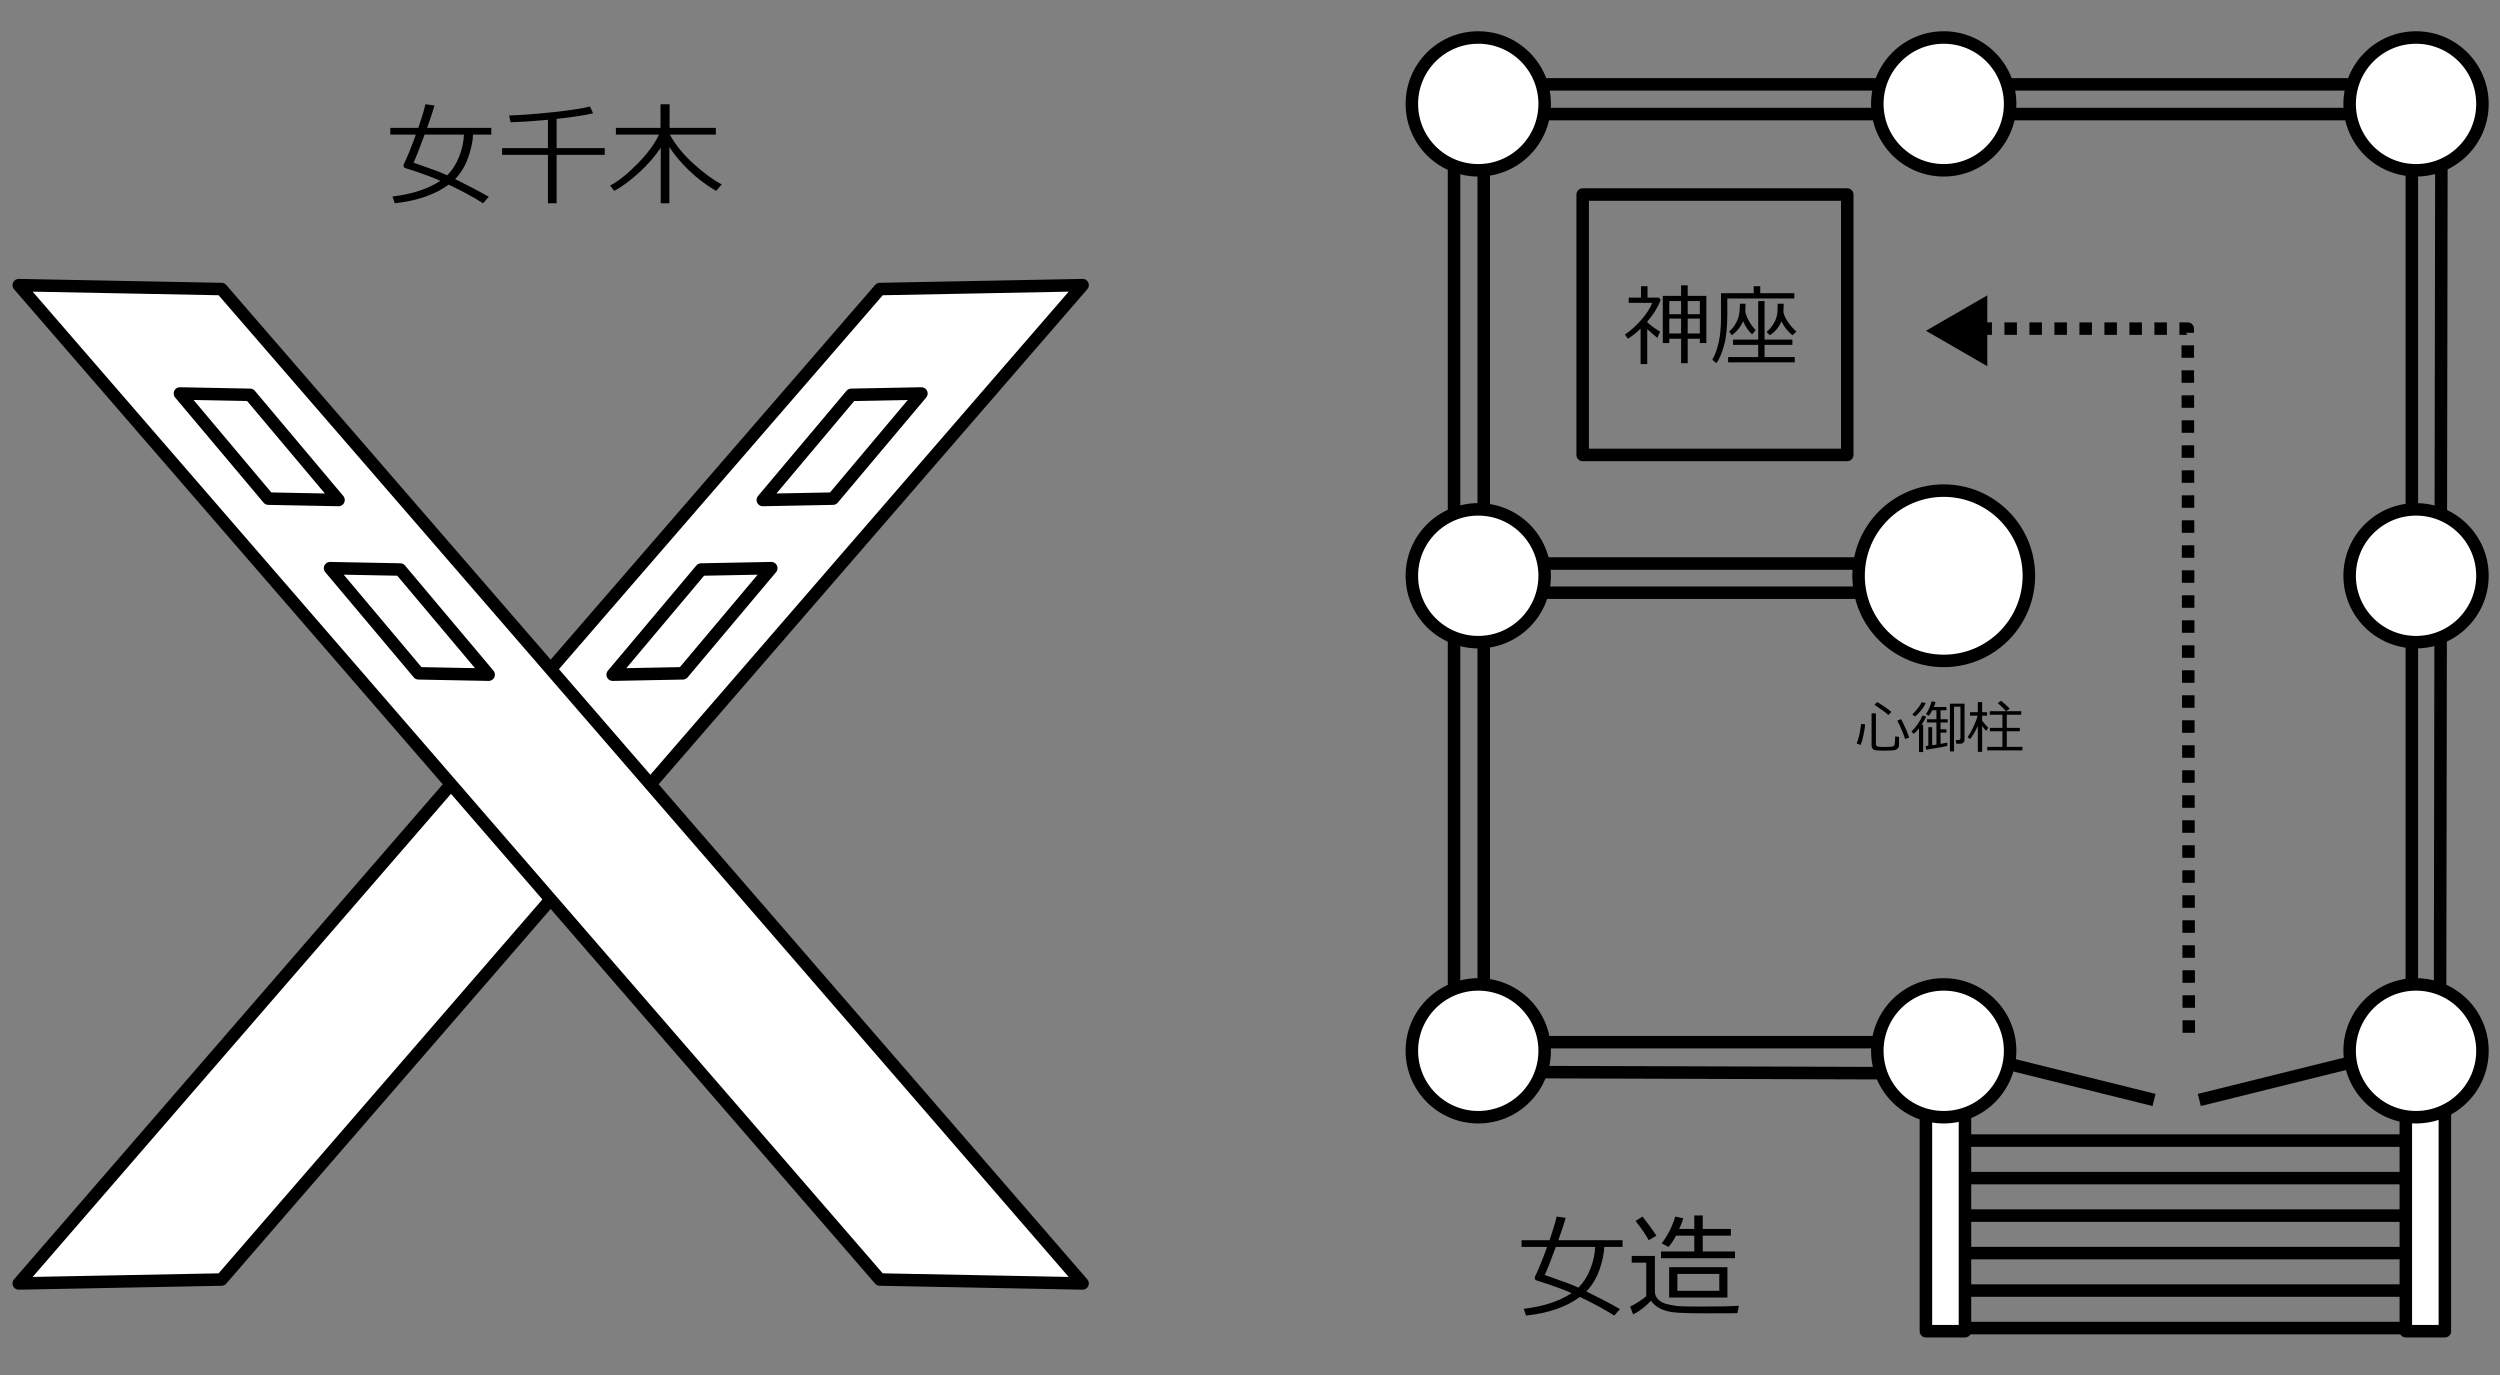 <?xml version="1.0" encoding="utf-8"?>
<!-- Generator: Adobe Illustrator 12.0.0, SVG Export Plug-In . SVG Version: 6.00 Build 51448)  -->
<!DOCTYPE svg PUBLIC "-//W3C//DTD SVG 1.1//EN" "http://www.w3.org/Graphics/SVG/1.1/DTD/svg11.dtd">
<svg  version="1.1" id="レイヤー_1" xmlns="http://www.w3.org/2000/svg" xmlns:xlink="http://www.w3.org/1999/xlink" width="266.67" height="146.67"
	 viewBox="0 0 266.67 146.67" overflow="visible" enable-background="new 0 0 266.67 146.67" xml:space="preserve">
<rect x="0" y="0" width="266.67" height="146.67" fill="#808080" stroke="none"/>
<path fill="none" stroke="#000000" stroke-width="1.333" stroke-linejoin="round" d="M207.431,114.497l0.002-3.332h-49.166V12.167
	h98.998v101.899l3,0.016L260.431,9H155.099v105.332L207.431,114.497z"/>
<rect x="156.877" y="60.11" fill="none" stroke="#000000" stroke-width="1.333" stroke-linejoin="round" width="50.388" height="3.111"/>
<ellipse fill="#FFFFFF" stroke="#000000" stroke-width="1.333" stroke-linejoin="round" cx="157.683" cy="11.083" rx="7.083" ry="7.083"/>
<ellipse fill="#FFFFFF" stroke="#000000" stroke-width="1.333" stroke-linejoin="round" cx="257.715" cy="11.083" rx="7.083" ry="7.083"/>
<ellipse fill="#FFFFFF" stroke="#000000" stroke-width="1.333" stroke-linejoin="round" cx="207.333" cy="11.083" rx="7.083" ry="7.083"/>
<ellipse fill="#FFFFFF" stroke="#000000" stroke-width="1.333" stroke-linejoin="round" cx="157.683" cy="112.088" rx="7.083" ry="7.083"/>
<ellipse fill="#FFFFFF" stroke="#000000" stroke-width="1.333" stroke-linejoin="round" cx="157.683" cy="61.416" rx="7.083" ry="7.083"/>
<ellipse fill="#FFFFFF" stroke="#000000" stroke-width="1.333" stroke-linejoin="round" cx="257.715" cy="61.416" rx="7.083" ry="7.083"/>
<ellipse fill="#FFFFFF" stroke="#000000" stroke-width="1.333" stroke-linejoin="round" cx="207.333" cy="61.416" rx="9.083" ry="9.083"/>
<rect x="205.433" y="115.665" fill="#FFFFFF" stroke="#000000" stroke-width="1.333" stroke-linejoin="round" width="4.166" height="26.332"/>
<rect x="256.624" y="115.665" fill="#FFFFFF" stroke="#000000" stroke-width="1.333" stroke-linejoin="round" width="4.166" height="26.332"/>
<line fill="none" stroke="#000000" stroke-width="1.333" stroke-linejoin="round" x1="209.599" y1="121.665" x2="256.769" y2="121.665"/>
<line fill="none" stroke="#000000" stroke-width="1.333" stroke-linejoin="round" x1="209.599" y1="125.665" x2="256.769" y2="125.665"/>
<line fill="none" stroke="#000000" stroke-width="1.333" stroke-linejoin="round" x1="209.599" y1="129.665" x2="256.769" y2="129.665"/>
<line fill="none" stroke="#000000" stroke-width="1.333" stroke-linejoin="round" x1="209.599" y1="133.665" x2="256.769" y2="133.665"/>
<line fill="none" stroke="#000000" stroke-width="1.333" stroke-linejoin="round" x1="209.599" y1="137.664" x2="256.769" y2="137.664"/>
<line fill="none" stroke="#000000" stroke-width="1.333" stroke-linejoin="round" x1="209.599" y1="141.664" x2="256.769" y2="141.664"/>
<line fill="none" stroke="#000000" stroke-width="1.333" stroke-linejoin="round" x1="207.599" y1="111.831" x2="229.765" y2="117.331"/>
<line fill="none" stroke="#000000" stroke-width="1.333" stroke-linejoin="round" x1="234.597" y1="117.331" x2="256.765" y2="111.831"/>
<ellipse fill="#FFFFFF" stroke="#000000" stroke-width="1.333" stroke-linejoin="round" cx="257.715" cy="112.088" rx="7.083" ry="7.083"/>
<ellipse fill="#FFFFFF" stroke="#000000" stroke-width="1.333" stroke-linejoin="round" cx="207.333" cy="112.088" rx="7.083" ry="7.083"/>
<g>
	<g>
		<path fill="#FFFFFF" stroke="#000000" stroke-width="1.333" stroke-linejoin="round" d="M115.476,30.416L23.628,136.485
			l-21.627,0.417L93.849,30.833L115.476,30.416z"/>
		<path fill="none" stroke="#000000" stroke-width="1.333" stroke-linejoin="round" d="M82.27,60.606l-9.433,11.215l-7.484,0.145
			l9.433-11.216L82.27,60.606z"/>
		<path fill="none" stroke="#000000" stroke-width="1.333" stroke-linejoin="round" d="M98.285,41.972l-9.433,11.216l-7.484,0.145
			l9.433-11.216L98.285,41.972z"/>
	</g>
	<g>
		<path fill="#FFFFFF" stroke="#000000" stroke-width="1.333" stroke-linejoin="round" d="M2.001,30.416l91.848,106.069
			l21.627,0.417L23.628,30.833L2.001,30.416z"/>
		<path fill="none" stroke="#000000" stroke-width="1.333" stroke-linejoin="round" d="M35.207,60.606l9.433,11.215l7.484,0.145
			L42.691,60.75L35.207,60.606z"/>
		<path fill="none" stroke="#000000" stroke-width="1.333" stroke-linejoin="round" d="M19.192,41.973l9.433,11.215l7.484,0.145
			l-9.433-11.216L19.192,41.973z"/>
	</g>
</g>
<g>
	<path d="M48.55,19.104c1.422,0.702,2.618,1.331,3.587,1.886l-0.609,0.69c-1.094-0.688-2.318-1.35-3.673-1.986
		c-1.434,1.066-3.348,1.728-5.743,1.986l-0.246-0.72c2.09-0.249,3.791-0.806,5.104-1.67l-0.083-0.042
		c-0.152-0.079-0.575-0.249-1.269-0.509c-0.693-0.26-1.502-0.535-2.429-0.824l-0.094-0.08c-0.042-0.053-0.064-0.11-0.042-0.271
		c0.379-0.774,0.814-1.842,1.307-3.205h-2.725v-0.72h2.989c0.359-1.045,0.61-1.885,0.756-2.52l0.965,0.137
		c-0.144,0.524-0.405,1.318-0.784,2.383h6.844v0.72H50.46c-0.027,0.73-0.201,1.546-0.521,2.449
		C49.619,17.711,49.156,18.476,48.55,19.104z M47.701,18.701c0.52-0.513,0.94-1.165,1.26-1.956c0.32-0.792,0.496-1.586,0.527-2.385
		h-4.2c-0.52,1.432-0.913,2.429-1.178,2.993c0.16,0.064,0.716,0.261,1.669,0.59C46.556,18.209,47.197,18.462,47.701,18.701z"/>
	<path d="M58.448,21.68v-5.16H53.56V15.8h4.888v-3.022c-1.575,0.146-2.906,0.233-3.992,0.262l-0.146-0.72
		c1.235-0.038,2.774-0.154,4.618-0.349c1.844-0.195,3.175-0.398,3.996-0.611l0.345,0.72c-0.862,0.212-2.161,0.413-3.896,0.6v3.12
		h5.134v0.72h-5.134v5.16H58.448z"/>
	<path d="M65.526,20.36l-0.441-0.57c0.895-0.471,1.882-1.262,2.962-2.371s1.827-2.129,2.241-3.059h-4.594v-0.72h4.764v-2.52h0.966
		v2.52h4.935v0.72h-4.905c0.601,1.099,1.457,2.148,2.568,3.147c1.111,0.999,2.101,1.72,2.968,2.163l-0.609,0.69
		c-1.063-0.622-2.024-1.349-2.886-2.181c-0.861-0.831-1.559-1.663-2.094-2.495v5.996h-0.921v-5.925
		c-0.616,0.923-1.388,1.81-2.316,2.657C67.237,19.261,66.357,19.91,65.526,20.36z"/>
</g>
<g>
	<path d="M169.214,137.753c1.423,0.702,2.617,1.332,3.587,1.887l-0.608,0.689c-1.095-0.688-2.318-1.35-3.674-1.986
		c-1.434,1.066-3.349,1.729-5.744,1.986l-0.244-0.721c2.09-0.248,3.791-0.805,5.104-1.67l-0.083-0.041
		c-0.151-0.079-0.575-0.25-1.269-0.51c-0.692-0.26-1.502-0.535-2.428-0.824l-0.095-0.079c-0.043-0.054-0.063-0.11-0.041-0.271
		c0.378-0.775,0.813-1.843,1.306-3.205h-2.724v-0.719h2.989c0.359-1.046,0.609-1.886,0.755-2.521l0.966,0.137
		c-0.145,0.522-0.404,1.317-0.783,2.384h6.844v0.719h-1.947c-0.027,0.73-0.2,1.547-0.52,2.449
		C170.284,136.36,169.819,137.126,169.214,137.753z M168.364,137.349c0.521-0.512,0.94-1.164,1.26-1.955
		c0.32-0.791,0.496-1.586,0.527-2.385h-4.199c-0.521,1.432-0.913,2.43-1.178,2.992c0.16,0.064,0.715,0.262,1.668,0.592
		C167.22,136.858,167.86,137.111,168.364,137.349z"/>
	<path d="M185.07,134.21h-7.894v-0.721h3.552v-1.68h-1.944c-0.313,0.566-0.584,0.966-0.815,1.199l-0.72-0.381
		c0.656-0.863,1.138-1.816,1.447-2.858l0.865,0.19c-0.125,0.381-0.273,0.756-0.443,1.129h1.61v-1.439h0.901v1.439h3v0.721h-3v1.68
		h3.44V134.21z M176.686,131.802l-0.821,0.488c-0.344-0.629-0.813-1.312-1.406-2.052l0.744-0.469
		C175.817,130.544,176.311,131.222,176.686,131.802z M185.486,139.286l-0.17,0.792l-3.271,0.011c-1.832,0-3.033-0.039-3.608-0.117
		c-0.573-0.078-1.062-0.228-1.462-0.449c-0.4-0.221-0.686-0.482-0.852-0.783c-0.649,0.669-1.291,1.158-1.922,1.47l-0.317-0.84
		c0.215-0.091,0.517-0.263,0.905-0.513s0.662-0.448,0.818-0.598v-3.57h-1.554v-0.719h2.472v3.77c0,0.369,0.129,0.669,0.385,0.9
		s0.556,0.388,0.899,0.467c0.345,0.082,0.677,0.146,0.999,0.191c0.32,0.047,1.204,0.071,2.646,0.071
		C183.284,139.369,184.626,139.341,185.486,139.286z M184.261,138.409h-6.217v-3.24h6.217V138.409z M183.395,137.688v-1.799h-4.47
		v1.799H183.395z"/>
</g>
<path d="M232.804,107.499l-0.002-1.333l1.332-0.003l0.002,1.334L232.804,107.499z M232.8,104.832l-0.002-1.333l1.332-0.002
	l0.002,1.332L232.8,104.832z M232.796,102.166l-0.002-1.334l1.332-0.002l0.002,1.334L232.796,102.166z M232.792,99.499l-0.002-1.334
	l1.332-0.002l0.002,1.334L232.792,99.499z M232.788,96.833l-0.002-1.334l1.332-0.002l0.002,1.334L232.788,96.833z M232.784,94.165
	l-0.002-1.332l1.332-0.002l0.002,1.332L232.784,94.165z M232.779,91.499l-0.002-1.333l1.333-0.003l0.002,1.334L232.779,91.499z
	 M232.775,88.833l-0.002-1.334l1.333-0.002l0.002,1.334L232.775,88.833z M232.771,86.166l-0.002-1.333l1.333-0.002l0.002,1.333
	L232.771,86.166z M232.768,83.499l-0.002-1.333l1.333-0.002l0.002,1.333L232.768,83.499z M232.764,80.833l-0.003-1.334l1.334-0.002
	l0.002,1.334L232.764,80.833z M232.759,78.166l-0.002-1.333l1.334-0.002l0.002,1.333L232.759,78.166z M232.755,75.499l-0.002-1.333
	l1.334-0.002l0.002,1.333L232.755,75.499z M232.751,72.833l-0.002-1.333l1.334-0.002l0.002,1.333L232.751,72.833z M232.747,70.167
	l-0.002-1.333l1.334-0.002l0.002,1.333L232.747,70.167z M232.743,67.5l-0.002-1.333l1.334-0.002l0.002,1.333L232.743,67.5z
	 M232.739,64.833l-0.002-1.333l1.334-0.002l0.002,1.333L232.739,64.833z M232.735,62.167l-0.002-1.333l1.334-0.002l0.002,1.333
	L232.735,62.167z M232.731,59.5l-0.001-1.333l1.333-0.002l0.002,1.333L232.731,59.5z M232.729,56.833l-0.002-1.333l1.333-0.002
	l0.002,1.333L232.729,56.833z M232.725,54.167l-0.002-1.333l1.333-0.002l0.002,1.333L232.725,54.167z M232.72,51.5l-0.002-1.333
	l1.334-0.002l0.002,1.333L232.72,51.5z M232.716,48.833l-0.002-1.333l1.334-0.002l0.002,1.333L232.716,48.833z M232.712,46.167
	l-0.002-1.333l1.334-0.002l0.002,1.333L232.712,46.167z M232.708,43.5l-0.002-1.333l1.334-0.002l0.002,1.333L232.708,43.5z
	 M232.704,40.833l-0.002-1.333l1.334-0.002l0.002,1.333L232.704,40.833z M232.7,38.167l-0.002-1.333l1.333-0.002l0.003,1.333
	L232.7,38.167z M232.696,35.5l-0.001-0.444l0.667,0.665h-0.889v-1.333h0.889l0.131,0.011l0.125,0.038l0.115,0.062l0.1,0.084
	l0.084,0.1l0.063,0.115l0.037,0.125l0.012,0.13v0.445L232.696,35.5z M231.141,35.721h-1.333v-1.333h1.333V35.721z M228.474,35.721
	h-1.333v-1.333h1.333V35.721z M225.808,35.721h-1.334v-1.333h1.334V35.721z M223.141,35.721h-1.333v-1.333h1.333V35.721z
	 M220.474,35.721h-1.333v-1.333h1.333V35.721z M217.808,35.721h-1.334v-1.333h1.334V35.721z M215.141,35.721h-1.333v-1.333h1.333
	V35.721z M212.474,35.721h-1.332v-1.333h1.332V35.721z M209.808,35.721h-0.595v-1.333h0.595V35.721z M232.807,110.165l-0.003-1.334
	l1.334-0.002l0.003,1.334L232.807,110.165z"/>
<g>
	<path d="M179.317,38.744V36.13h-1.257v0.467h-0.692v-5.04h1.949v-1.12h0.707v1.12h1.987v5.04h-0.693V36.13h-1.294v2.613H179.317z
		 M178.061,33.517h1.257v-1.4h-1.257V33.517z M180.024,33.517h1.294v-1.4h-1.294V33.517z M181.318,33.984h-1.294v1.586h1.294V33.984
		z M179.317,33.984h-1.257v1.586h1.257V33.984z M174.999,38.837v-3.78c-0.432,0.419-0.881,0.777-1.346,1.073l-0.324-0.443
		c0.633-0.428,1.224-0.961,1.773-1.6c0.551-0.639,0.93-1.233,1.139-1.784h-2.511v-0.56h1.313v-1.213h0.697v1.213h1.198l0.21,0.233
		c-0.285,0.773-0.767,1.554-1.441,2.342v0.055c0.356,0.328,0.813,0.664,1.373,1.009l-0.297,0.653
		c-0.426-0.34-0.785-0.651-1.076-0.933v3.733H174.999z"/>
	<path d="M184.249,31.837v1.713c0,1.377-0.121,2.492-0.363,3.342c-0.243,0.851-0.512,1.468-0.807,1.851l-0.43-0.373
		c0.617-1.083,0.926-2.553,0.926-4.409v-2.685h3.49v-0.747h0.697v0.747h3.637v0.56H184.249z M184.335,38.65v-0.56h3.209v-1.307
		h-2.685v-0.56h2.685v-4.106h0.676v4.106h2.97v0.56h-2.97v1.307h3.226v0.56H184.335z M185.936,34.264
		c-0.095,0.236-0.237,0.483-0.429,0.74s-0.448,0.508-0.771,0.753l-0.296-0.391c0.266-0.218,0.494-0.495,0.689-0.832
		c0.193-0.337,0.32-0.66,0.377-0.97c0.059-0.31,0.088-0.699,0.088-1.167h0.596c0,0.335-0.009,0.61-0.027,0.824
		c0.049,0.304,0.188,0.659,0.42,1.063c0.23,0.405,0.461,0.711,0.692,0.922l-0.379,0.458
		C186.511,35.328,186.19,34.861,185.936,34.264z M190.019,34.286c-0.11,0.271-0.266,0.535-0.467,0.791
		c-0.203,0.255-0.459,0.482-0.772,0.681l-0.342-0.363c0.228-0.181,0.431-0.398,0.608-0.653c0.178-0.254,0.308-0.496,0.39-0.726
		c0.081-0.23,0.132-0.441,0.151-0.634c0.021-0.193,0.03-0.521,0.03-0.984h0.647c0,0.193-0.01,0.494-0.031,0.901
		c0.057,0.312,0.218,0.661,0.482,1.047c0.265,0.386,0.565,0.729,0.902,1.03l-0.429,0.382
		C190.7,35.356,190.311,34.866,190.019,34.286z"/>
</g>
<path d="M205.438,35.283l6.543-3.778v7.555L205.438,35.283z"/>
<rect x="168.821" y="20.75" fill="none" stroke="#000000" stroke-width="1.333" stroke-linejoin="round" width="28.221" height="27.777"/>
<g>
	<path d="M198.468,79.46l-0.425-0.158c0.203-0.434,0.362-1.125,0.478-2.074l0.431,0.035c-0.02,0.299-0.081,0.688-0.183,1.164
		C198.665,78.905,198.565,79.249,198.468,79.46z M199.637,76.088h0.463v3.264c0,0.131,0.048,0.218,0.146,0.261
		c0.096,0.043,0.368,0.064,0.815,0.064c0.223,0,0.415-0.006,0.579-0.018c0.162-0.012,0.27-0.032,0.32-0.062s0.088-0.069,0.111-0.12
		s0.044-0.181,0.062-0.39s0.021-0.387,0.012-0.533l0.416,0.044v0.899c0,0.088-0.02,0.167-0.059,0.235
		c-0.039,0.07-0.091,0.126-0.155,0.169s-0.133,0.075-0.205,0.097s-0.219,0.039-0.439,0.053s-0.47,0.021-0.747,0.021
		c-0.203,0-0.432-0.007-0.686-0.022c-0.254-0.014-0.423-0.072-0.507-0.176c-0.084-0.102-0.126-0.236-0.126-0.402V76.088z
		 M201.43,76.272c-0.238-0.227-0.732-0.592-1.482-1.096l0.281-0.287c0.197,0.104,0.462,0.271,0.794,0.501s0.575,0.414,0.729,0.551
		L201.43,76.272z M203.208,78.824c-0.08-0.273-0.207-0.614-0.383-1.024c-0.174-0.408-0.322-0.718-0.443-0.927l0.398-0.167
		c0.154,0.275,0.323,0.621,0.507,1.039c0.184,0.416,0.301,0.728,0.352,0.933L203.208,78.824z"/>
	<path d="M204.696,80.219v-2.537c-0.191,0.244-0.375,0.444-0.551,0.601l-0.261-0.243c0.502-0.486,0.897-1.062,1.187-1.726
		l0.39,0.135c-0.127,0.275-0.292,0.563-0.495,0.861h0.173v2.909H204.696z M204.263,76.428l-0.281-0.226
		c0.438-0.414,0.776-0.851,1.017-1.31l0.416,0.123C205.084,75.623,204.7,76.094,204.263,76.428z M205.476,79.967l-0.082-0.387
		l0.296-0.035v-1.978h0.41v1.922l0.457-0.07v-2.353h-1.014v-0.343h1.014v-0.961h-0.448c-0.133,0.256-0.254,0.451-0.363,0.586
		l-0.313-0.17c0.283-0.424,0.485-0.877,0.606-1.359l0.422,0.062c-0.041,0.166-0.103,0.344-0.185,0.533h1.348v0.349h-0.63v0.961
		h0.765v0.343h-0.765v0.732h0.63v0.343h-0.63v1.207c0.346-0.059,0.586-0.104,0.721-0.135v0.349c-0.141,0.039-0.475,0.106-1,0.2
		C206.187,79.858,205.774,79.926,205.476,79.967z M209.085,79.331h-0.404l-0.067-0.393h0.275c0.152,0,0.229-0.063,0.229-0.19v-3.366
		h-0.686v4.77h-0.437V75.06h1.556V78.9c0,0.133-0.042,0.237-0.124,0.315C209.343,79.292,209.229,79.331,209.085,79.331z"/>
	<path d="M210.937,77.505c-0.131,0.283-0.258,0.527-0.379,0.732c-0.123,0.205-0.263,0.405-0.421,0.601l-0.252-0.214
		c0.197-0.273,0.407-0.648,0.632-1.123c0.223-0.477,0.366-0.864,0.429-1.165h-0.809v-0.369h0.832v-1.069h0.46v1.069h0.53v0.369
		h-0.53v0.542c0.295,0.373,0.515,0.62,0.659,0.741l-0.231,0.349c-0.133-0.139-0.275-0.317-0.428-0.536v2.771h-0.46v-2.769
		L210.937,77.505z M211.974,80.045V79.67h1.62v-1.664h-1.339V77.64h1.339v-1.403h-1.356v-0.372h1.737
		c-0.18-0.223-0.472-0.511-0.876-0.864l0.349-0.249c0.314,0.26,0.625,0.539,0.932,0.838l-0.401,0.275h1.617v0.372h-1.535v1.403
		h1.389v0.366h-1.389v1.664h1.664v0.375H211.974z"/>
</g>
</svg>
